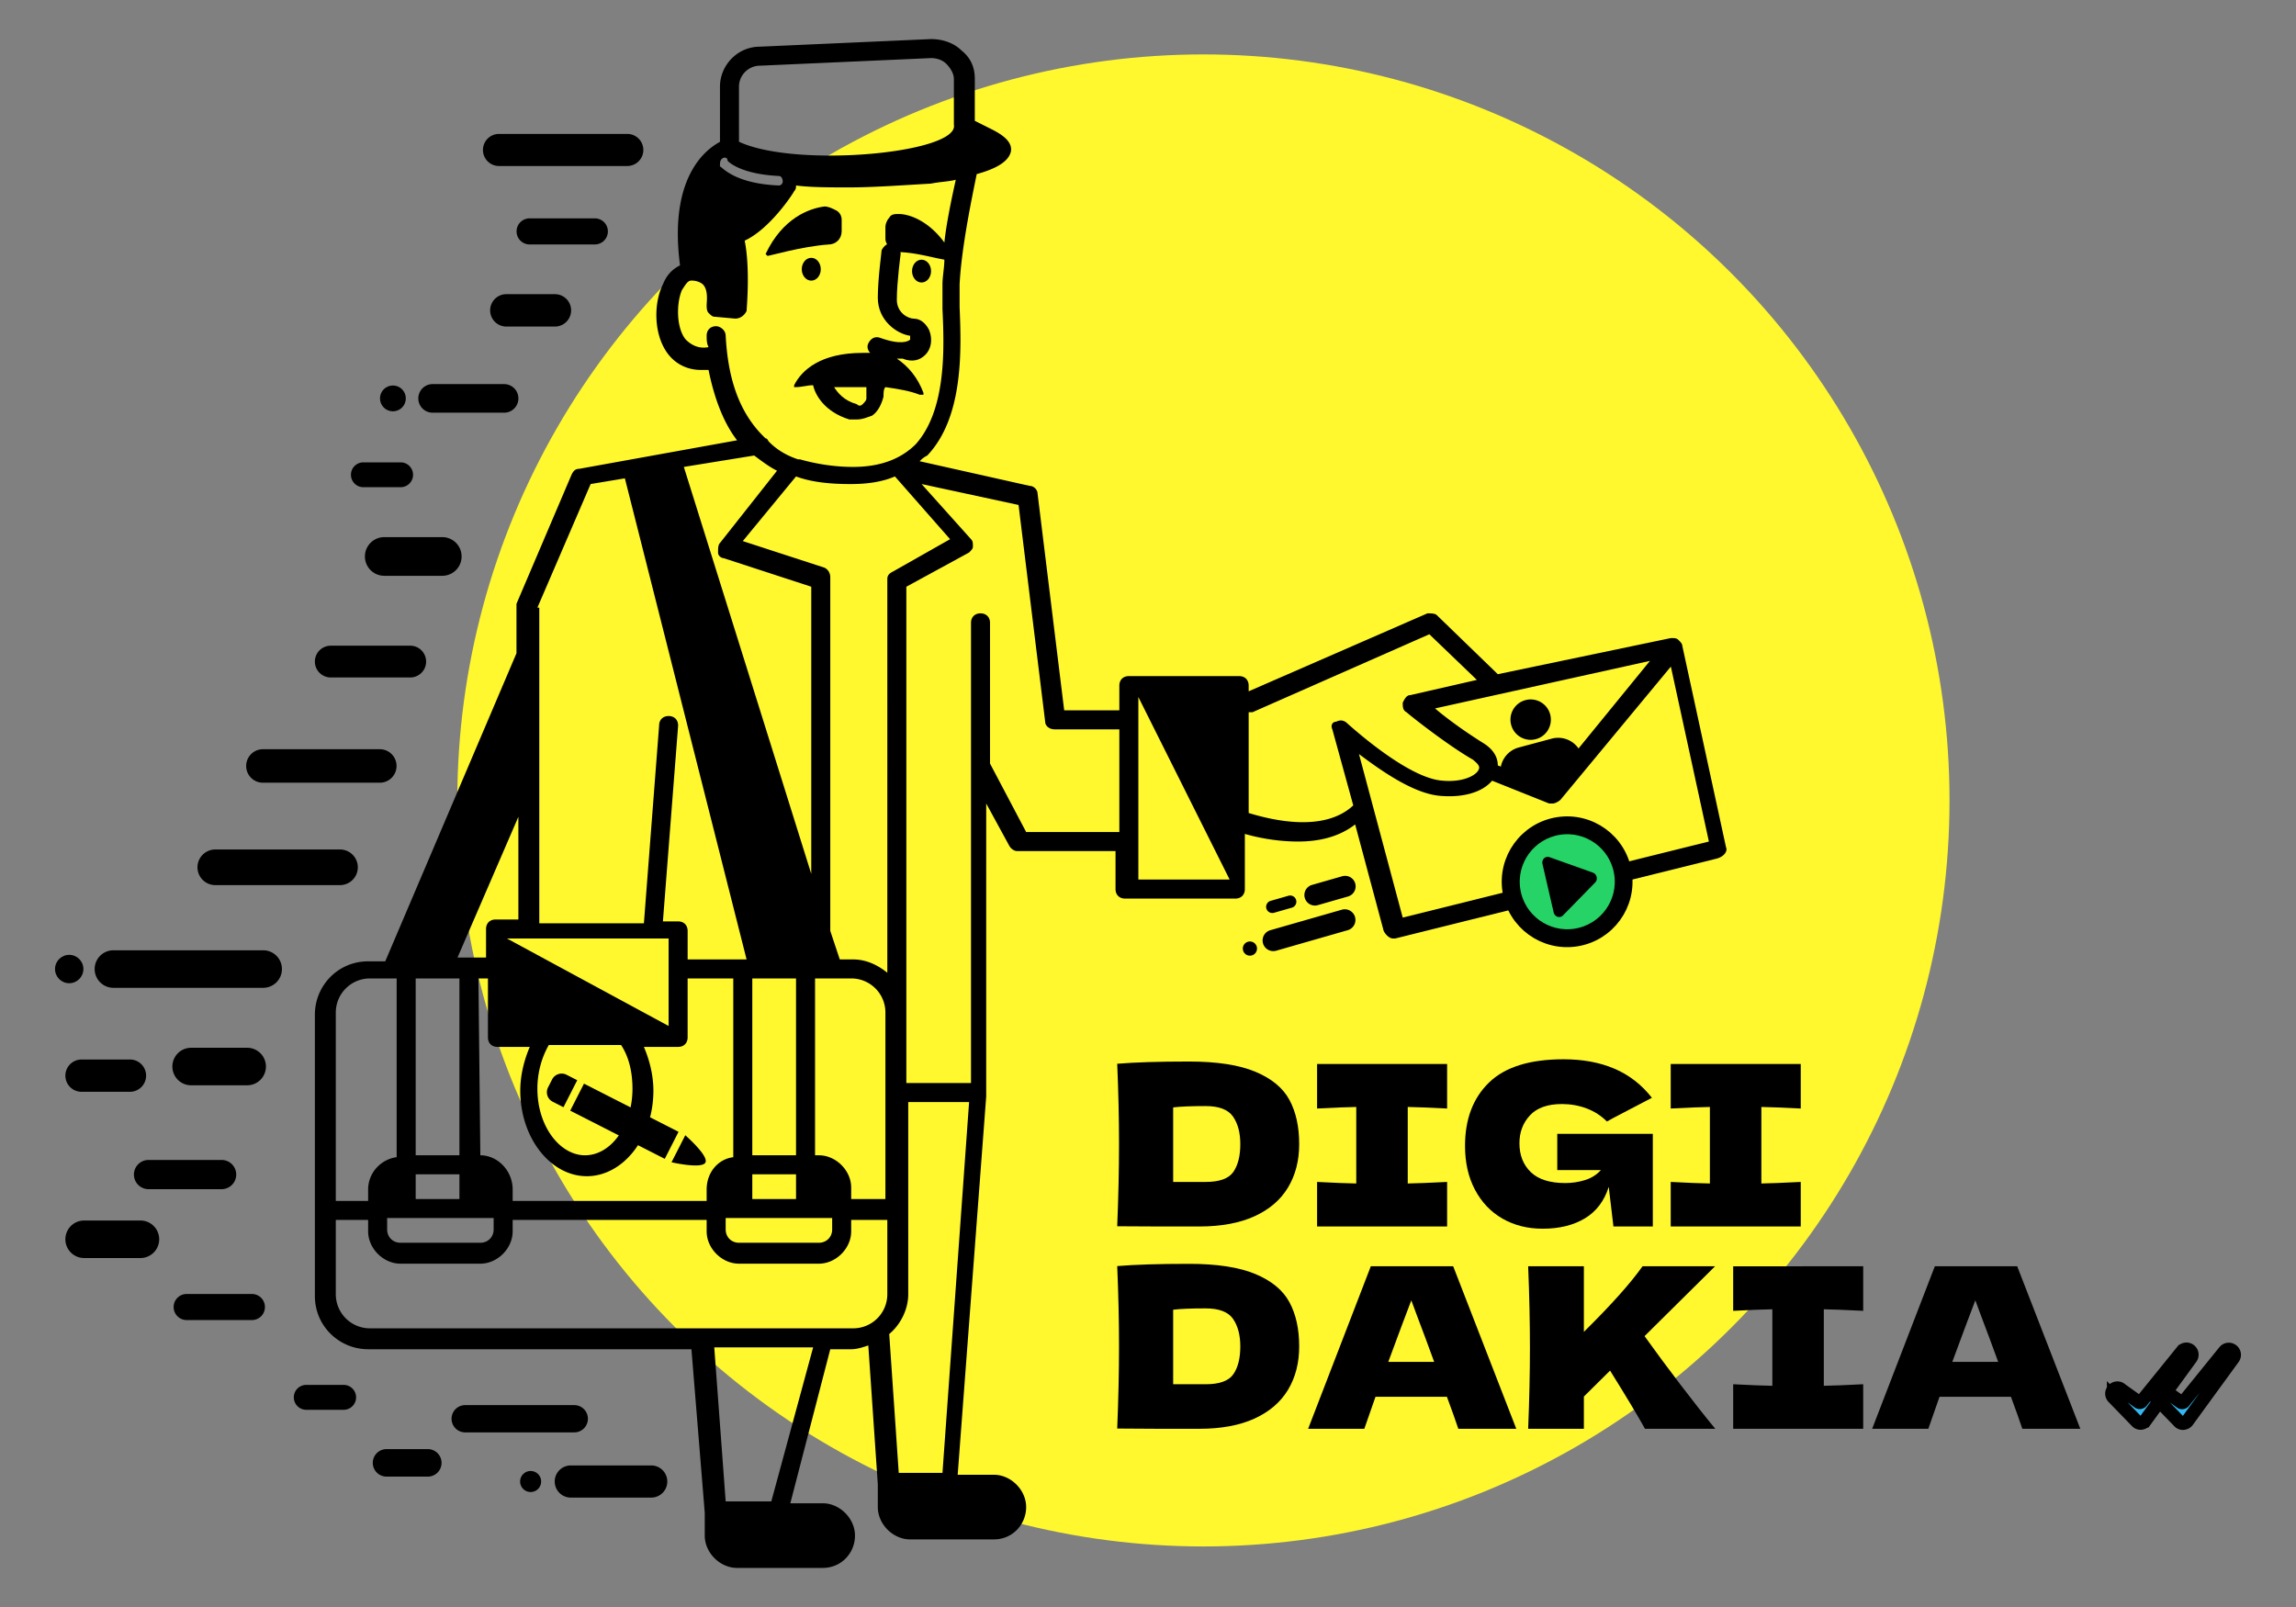 <svg xmlns="http://www.w3.org/2000/svg" version="1.1" xmlns:xlink="http://www.w3.org/1999/xlink" width="600" height="420" viewBox="0 0 600 420"><rect x="0" y="0" width="600" height="420" fill="#808080" stroke="none"/><svg xml:space="preserve" width="583" height="408" data-version="2" data-id="lg_MccK2RoKxlG6ggycqg" viewBox="0 0 618 432" x="8.5" y="6"><rect width="100%" height="100%" fill="transparent"></rect><circle r="206.68" fill="#fff82e" transform="translate(324.35 215.15)"></circle><path d="m469.116 228.116-12.117-55.842c0-.527-.527-1.054-1.054-1.58-.527-.528-1.053-.528-2.107-.528l-47.94 10.01-16.859-16.332c-.527-.526-1.58-.526-2.634-.526l-49.521 21.6v-1.581c0-1.58-1.054-2.634-2.634-2.634h-30.556c-1.58 0-2.634 1.053-2.634 2.634v6.848h-15.278l-7.375-60.057c0-1.054-1.054-2.107-2.107-2.107l-30.556-6.849c.527-.527 1.054-1.054 2.107-1.58 10.01-10.537 9.483-28.976 8.956-41.092v-6.322c.527-10.537 3.688-25.288 4.742-30.556 5.795-1.58 8.956-3.688 9.482-6.322.527-3.16-3.687-5.268-5.795-6.321l-4.214-2.108v-11.59c0-3.16-1.054-5.795-3.688-7.902-2.107-2.107-5.268-3.161-8.429-3.161l-47.414 2.107c-6.322 0-11.063 5.268-11.063 11.063v15.278c-.527.527-14.751 6.322-11.063 34.244-2.108 1.053-3.688 2.634-4.742 5.268-2.634 5.268-2.634 14.224 1.58 19.492 2.108 2.634 5.269 4.215 8.957 4.215h2.107c1.58 7.902 4.215 14.75 7.902 19.492l-43.726 7.902c-1.053 0-1.58.527-2.107 1.58l-15.278 35.825v13.697l-36.35 85.345h-4.742c-8.429 0-14.75 6.848-14.75 14.75v77.97c0 8.43 6.848 14.75 14.75 14.75h89.56l3.687 45.307v6.322c0 4.742 4.215 8.956 8.956 8.956h23.707c5.268 0 8.956-4.214 8.956-8.956 0-4.741-4.214-8.956-8.956-8.956h-8.956l11.064-42.672h5.795c1.58 0 3.16-.527 4.74-1.054l2.635 38.458v6.322c0 4.741 4.215 8.956 8.956 8.956h23.18c5.268 0 8.956-4.215 8.956-8.956s-4.215-8.956-8.956-8.956h-10.01l7.903-104.837V216l6.322 11.59c.526 1.053 1.58 1.58 2.107 1.58h27.395v10.537c0 1.58 1.053 2.634 2.634 2.634h30.555c1.58 0 2.634-1.054 2.634-2.634v-15.278c3.688 1.053 8.956 2.107 14.751 2.107 5.268 0 11.063-1.054 15.805-4.741l7.902 29.502c.527 1.053 1.58 2.107 2.634 2.107h.527l89.033-22.127c2.107-.526 3.16-2.107 2.634-3.16M195.696 17.388c0-3.16 2.634-5.795 5.795-5.795l47.414-2.107c1.58 0 3.16.527 4.215 1.58 1.053 1.054 2.107 2.635 2.107 4.215v12.644c1.58 7.902-43.726 12.117-59.53 4.741zm-4.741 20.02c.527-.527 1.58-.527 1.58.526 0 0 3.161 3.688 14.224 4.215.527 0 1.054.527 1.054 1.58 0 .527-.527 1.054-1.054 1.054-12.643-.527-15.804-5.268-16.331-5.268 0-1.054 0-1.58.527-2.107m1.053 48.994c0-1.58-1.58-2.634-2.634-2.634-1.58 0-2.634 1.053-2.634 2.634 0 1.054 0 2.107.527 3.16-2.634.528-4.741-.526-6.322-2.106-2.634-3.161-2.634-10.01-1.053-13.698 1.053-1.58 1.58-2.634 2.634-2.634 2.107 0 3.16 1.054 3.16 1.054 1.581 1.58 1.054 4.741 1.054 5.795 0 .527 0 1.58.527 2.107.527.527 1.054 1.054 1.58 1.054l5.796.526c1.58 0 2.634-1.053 3.16-2.107 0-.527 1.054-11.59-.526-19.492 6.848-3.161 13.17-12.644 13.697-13.697.527-.527.527-1.054.527-1.58 4.214.526 8.956.526 14.75.526 6.323 0 13.698-.527 22.654-1.054 2.634-.527 4.741-.527 6.849-1.053-1.054 4.741-2.634 12.116-3.161 17.385-4.215-5.795-9.483-7.903-12.644-7.903-1.054 0-2.107 0-2.634 1.054-.527.527-1.054 1.58-1.054 2.634v3.161c0 1.58 1.58 3.161 3.161 3.688 4.742 0 10.01 1.58 13.17 2.107 0 2.107-.526 4.741-.526 6.849v6.848c.527 11.064 1.054 27.922-7.376 37.405-4.214 4.214-10.01 6.321-17.385 6.321-5.795 0-11.063-1.053-14.75-2.107h-.527c-3.161-1.053-5.795-2.634-7.903-4.741-.527-.527-.527-1.054-1.053-1.054-8.43-7.902-10.537-18.965-11.064-28.448m7.903 33.19c2.107 1.58 4.214 3.16 6.322 4.214l-15.805 20.02c-.527.526-.527 1.58-.527 2.633s1.054 1.58 1.58 1.58l24.234 7.903v79.55l-35.297-112.74zm-75.862 193.87-.527-48.995h2.634v16.331c0 1.58 1.054 2.635 2.634 2.635h8.956c-1.58 3.687-2.634 7.902-2.634 12.116 0 13.17 8.429 23.707 18.439 23.707s18.438-10.536 18.438-23.707c0-4.214-1.053-8.429-2.634-12.116h9.483c1.58 0 2.634-1.054 2.634-2.635v-16.331h12.644v49.521c-4.215.527-7.376 4.215-7.376 8.956v3.161h-53.735v-3.16c0-5.27-4.215-9.484-8.956-9.484m3.687 17.384v3.161c0 2.108-1.58 3.688-3.687 3.688h-22.127c-2.107 0-3.688-1.58-3.688-3.688v-3.16zm12.117-35.823c0-4.215 1.054-8.43 3.161-12.117h20.02c2.107 3.16 3.16 7.375 3.16 12.117 0 10.01-5.795 18.438-13.17 18.438-6.849 0-13.17-7.902-13.17-18.438m52.155 35.823h29.502v3.161c0 2.108-1.58 3.688-3.687 3.688h-22.127c-2.107 0-3.688-1.58-3.688-3.688zm19.493-12.116v6.848h-12.117v-6.848zm-12.117-5.269v-48.994H211.5v48.994zm-59.53-151.724 14.75-34.243 9.483-1.58 33.716 133.285h-16.331v-7.902c0-1.58-1.054-2.635-2.634-2.635h-4.215l4.215-54.262c0-1.58-1.054-2.634-2.634-2.634s-2.634 1.054-2.634 2.634l-4.215 54.79H140.38v-87.453zm36.35 91.667v24.234l-44.78-24.234zm-41.619-33.717v28.449h-6.322c-1.58 0-2.634 1.053-2.634 2.634v7.902h-7.902zm-28.448 44.78h12.117v48.994h-12.117zm0 54.263h12.117v6.848h-12.117zM84.01 273.95a9.443 9.443 0 0 1 9.483-9.483h7.376v49.521c-4.215.527-7.903 4.215-7.903 8.956v3.161H84.01zm120.642 135.393h-12.644l-3.16-42.673h27.394zm32.136-57.424a9.443 9.443 0 0 1-9.483 9.483H93.493a9.443 9.443 0 0 1-9.483-9.483v-20.546h8.956v3.161c0 4.741 4.215 8.956 8.956 8.956h22.127c4.741 0 8.956-4.215 8.956-8.956v-3.16h53.735v3.16c0 4.741 4.215 8.956 8.956 8.956h22.127c4.741 0 8.956-4.215 8.956-8.956v-3.16h10.01zm0-26.34h-10.01v-3.162c0-4.741-4.214-8.956-8.955-8.956h-1.054v-48.994h10.01a9.443 9.443 0 0 1 9.482 9.483v51.628zm0-62.692c-2.634-2.108-5.795-3.688-9.483-3.688h-3.687l-2.634-7.902v-97.989c0-1.054-.527-2.107-1.58-2.634l-22.654-7.376 14.75-17.911c4.215 1.58 9.484 2.107 14.752 2.107h.527c4.214 0 8.429-.527 12.116-2.107l15.278 17.385-15.804 8.956c-1.054.526-1.58 1.053-1.58 2.107zm15.278 138.553h-12.117l-2.634-38.458c3.16-2.634 5.268-6.848 5.268-11.063V298.71h16.858zm48.994-177.538h-25.814l-10.01-18.966v-38.984c0-1.58-1.053-2.634-2.634-2.634s-2.634 1.053-2.634 2.634v127.49h-17.912v-137.5l17.385-9.483c.527-.526 1.054-1.053 1.054-1.58 0-1.054 0-1.58-.527-2.107l-13.697-15.278 26.868 5.795 7.375 60.057c0 1.054 1.054 2.108 2.634 2.108h17.912zm5.268 13.17v-50.574l25.288 50.574zm141.715-60.584-27.921 34.243-14.225-5.268c0-2.634-1.58-4.741-4.214-6.322-4.215-2.634-9.483-6.321-13.17-9.482zm-87.979 18.966 5.795 21.072c-8.43 7.903-23.707 3.688-28.975 2.108v-27.922h1.054l48.994-21.6 13.17 12.644-18.438 4.215c-1.054 0-1.58 1.053-2.108 2.107 0 1.054 0 2.107 1.054 2.634.527.527 11.063 8.956 18.439 13.17.527.528 2.107 1.581 1.58 2.635-.527 1.58-4.214 3.688-10.01 3.16-8.429-.526-21.599-11.59-26.34-15.804-1.054-1.053-2.108-1.053-3.161-.527-1.054 0-1.58 1.054-1.054 2.108m19.492 52.155-12.116-45.307c6.321 4.742 15.277 11.063 22.653 11.59 6.322.527 11.59-1.053 14.224-4.214L420.122 216h1.053c.527 0 1.58-.527 2.107-1.054l30.556-36.877 10.536 48.467z"></path><path d="M247.325 91.689c1.58-1.58 2.107-4.215 1.053-6.849-1.053-2.107-2.634-3.16-4.214-3.16-1.58 0-4.742-1.581-4.742-5.269 0-4.741 1.054-12.644 1.054-12.644 0-1.58-1.054-2.634-2.107-3.16-1.58 0-2.634 1.053-3.161 2.107 0 .527-1.054 7.902-1.054 13.17 0 6.322 5.268 10.01 8.956 10.537v1.053c-.527.527-2.634 1.58-8.43-.527-1.58-.526-2.633.527-3.16 1.58-.527 1.055 0 2.108.527 2.635h-2.108c-11.59 0-16.858 4.741-18.965 8.956v.527h.527c1.58 0 3.16-.527 4.741-.527.527 2.634 3.161 7.375 10.01 9.483h2.107c1.58 0 2.634-.527 4.215-1.054 1.58-1.054 2.634-3.16 3.16-5.268 0-1.054 0-2.107.527-2.634 3.688.527 6.849 1.053 9.483 2.107h1.054v-.527c-1.58-4.214-4.215-7.375-7.376-9.483h1.58c2.635 1.054 4.742.527 6.323-1.053m-16.332 12.117c0 .526-.527 1.053-1.054 1.58-.526.527-1.053.527-1.58 0-3.688-1.053-5.268-3.16-6.322-4.741h8.956z"></path><ellipse rx=".5" ry=".6" transform="translate(215.72 67.98)scale(5.268)"></ellipse><ellipse rx=".5" ry=".6" transform="translate(246.27 68.5)scale(5.268)"></ellipse><path d="M203.597 64.293c.527 0 .527 0 0 0 .527 0 9.483-2.634 16.859-3.16 2.107 0 3.687-1.581 3.687-3.688v-3.161c0-1.054-.526-2.108-1.58-2.634-1.054-.527-2.107-1.054-3.16-1.054-4.215.527-11.591 3.16-16.332 13.17zm116.713 223.19q11.66 0 18.42 2.83 6.76 2.82 9.45 7.81 2.7 4.99 2.7 12.24 0 6.88-3.1 12.03-3.1 5.15-9.3 7.97-6.2 2.82-15.25 2.82h-11.22q-5.71 0-11.54-.06.5-12.22.5-22.76 0-10.66-.5-22.26 7.38-.62 19.84-.62m-4.34 33.36h8.99q5.77 0 7.69-2.79 1.92-2.79 1.92-7.69 0-4.71-2.01-7.62-2.02-2.92-7.6-2.92-6.01 0-8.99.37z"></path><rect width="50.41" height="45.7" x="-25.2" y="-22.85" fill="none" rx="0" ry="0" transform="translate(326.17 310.83)"></rect><path d="M391.86 288.173v12.33q-7.38-.37-10.91-.43v21.2q3.6-.06 10.91-.43v12.34h-36.02v-12.34q7.13.37 10.85.43v-21.2q-3.72.06-10.85.43v-12.33z"></path><rect width="36.02" height="45.01" x="-18.01" y="-22.5" fill="none" rx="0" ry="0" transform="translate(374.35 311.18)"></rect><path d="M422.37 317.553v-10.04h26.47v25.67h-10.91l-1.3-10.98q-1.86 5.89-6.64 8.75-4.77 2.85-11.65 2.85-6.27 0-11.13-2.79-4.87-2.79-7.63-8t-2.76-12.15q0-11.1 6.64-17.55 6.63-6.45 20.64-6.45 8 0 14.11 2.61 6.1 2.6 10.38 8.06-2.79 1.42-10.91 5.7l-1.55.87q-2.42-2.42-5.64-3.63-3.23-1.21-6.82-1.21-5.95 0-8.87 3.14-2.91 3.13-2.91 7.71 0 4.96 3.13 8t9.58 3.04q2.79 0 5.42-.81 2.64-.8 4.44-2.79z"></path><rect width="52.02" height="46.94" x="-26.01" y="-23.47" fill="none" rx="0" ry="0" transform="translate(423.33 310.83)"></rect><path d="M489.82 288.173v12.33q-7.38-.37-10.91-.43v21.2q3.6-.06 10.91-.43v12.34H453.8v-12.34q7.13.37 10.85.43v-21.2q-3.72.06-10.85.43v-12.33z"></path><rect width="36.02" height="45.01" x="-18.01" y="-22.5" fill="none" rx="0" ry="0" transform="translate(472.31 311.18)"></rect><path d="M320.31 343.533q11.66 0 18.42 2.82 6.76 2.82 9.45 7.82 2.7 4.99 2.7 12.24 0 6.88-3.1 12.03-3.1 5.14-9.3 7.97-6.2 2.82-15.25 2.82h-11.22q-5.71 0-11.54-.07.5-12.21.5-22.75 0-10.66-.5-22.26 7.38-.62 19.84-.62m-4.34 33.36h8.99q5.77 0 7.69-2.79 1.92-2.79 1.92-7.69 0-4.71-2.01-7.63-2.02-2.91-7.6-2.91-6.01 0-8.99.37z"></path><rect width="50.41" height="45.7" x="-25.2" y="-22.85" fill="none" rx="0" ry="0" transform="translate(326.17 366.88)"></rect><path d="M411.02 389.233h-16.06q-1.18-3.54-3.16-8.87h-19.78l-3.1 8.87h-15.56l17.36-45.02h22.82zm-35.46-18.54h12.71q-2.36-6.51-4.84-13.02l-1.49-4.03q-2.17 5.64-6.38 17.05"></path><rect width="57.66" height="45.02" x="-28.83" y="-22.51" fill="none" rx="0" ry="0" transform="translate(382.69 367.22)"></rect><path d="M466.14 389.233h-19.47q-2.91-5.27-9.67-16.12l-7.26 7.19v8.93h-15.43q.49-12.03.49-22.51 0-10.48-.49-22.51h15.43v18.17q11.41-11.28 16.25-18.17h20.09l-19.53 19.35q4.34 6.07 9.76 13.2 5.43 7.13 9.83 12.47"></path><rect width="51.83" height="45.02" x="-25.91" y="-22.51" fill="none" rx="0" ry="0" transform="translate(440.72 367.22)"></rect><path d="M507.12 344.213v12.34q-7.38-.37-10.91-.43v21.2q3.59-.06 10.91-.43v12.34H471.1v-12.34q7.13.37 10.85.43v-21.2q-3.72.06-10.85.43v-12.34z"></path><rect width="36.02" height="45.02" x="-18.01" y="-22.51" fill="none" rx="0" ry="0" transform="translate(489.61 367.22)"></rect><path d="M567.26 389.233H551.2q-1.18-3.54-3.16-8.87h-19.78l-3.1 8.87H509.6l17.36-45.02h22.82zm-35.46-18.54h12.71q-2.36-6.51-4.84-13.02l-1.49-4.03q-2.17 5.64-6.38 17.05"></path><rect width="57.66" height="45.02" x="-28.83" y="-22.51" fill="none" rx="0" ry="0" transform="translate(538.93 367.22)"></rect><path d="M153.847 386.454a3.777 3.777 0 0 0-3.777-3.777h-30.216a3.777 3.777 0 0 0 0 7.554h30.216a3.777 3.777 0 0 0 3.777-3.777M42.7 359.114h18.066a3.613 3.613 0 0 0 0-7.226H42.7a3.613 3.613 0 0 0 0 7.226M63.725 210.24h32.473a4.639 4.639 0 1 0 0-9.278H63.725a4.64 4.64 0 0 0 0 9.278m-19.789 83.83H59.53a5.198 5.198 0 0 0 0-10.395H43.936a5.198 5.198 0 0 0 0 10.396m31.893 89.902h10.35a3.45 3.45 0 0 0 0-6.9h-10.35a3.45 3.45 0 0 0 0 6.9m-43.693-61.124h20.24a4.048 4.048 0 1 0 0-8.096h-20.24a4.048 4.048 0 0 0 0 8.096m36.954-60.985a5.198 5.198 0 0 0-5.198-5.198H22.308a5.199 5.199 0 0 0 0 10.396h41.584a5.198 5.198 0 0 0 5.198-5.198m-18.463-23.255h34.545a4.935 4.935 0 1 0 0-9.87H50.627a4.935 4.935 0 0 0 0 9.87m46.806-85.693h16.07a5.357 5.357 0 0 0 0-10.714h-16.07a5.357 5.357 0 0 0 0 10.714M13.573 295.87h13.416a4.472 4.472 0 0 0 0-8.944H13.573a4.472 4.472 0 0 0 0 8.944m97.253-188.141h19.805a3.96 3.96 0 1 0 0-7.922h-19.805a3.961 3.961 0 0 0 0 7.922m20.426-23.865h13.458a4.486 4.486 0 0 0 0-8.972h-13.458a4.486 4.486 0 0 0 0 8.972m33.508-53.367h-35.545a4.443 4.443 0 0 0 0 8.886h35.544a4.443 4.443 0 0 0 0-8.886m-15.65 377.801h22.275a4.455 4.455 0 1 0 0-8.91h-22.275a4.455 4.455 0 0 0 0 8.91M82.617 181.084h22.01a4.402 4.402 0 1 0 0-8.804h-22.01a4.402 4.402 0 0 0 0 8.804M14.296 341.927H29.89a5.198 5.198 0 0 0 0-10.396H14.296a5.198 5.198 0 0 0 0 10.396m330.164-85.13 19.865-5.698a2.952 2.952 0 1 0-1.628-5.676l-19.866 5.698a2.953 2.953 0 0 0 1.628 5.676m11.561-12.632 8.406-2.411a2.915 2.915 0 0 0-1.607-5.604l-8.406 2.411a2.915 2.915 0 0 0 1.607 5.604M98.065 402.483h11.43a3.81 3.81 0 0 0 0-7.62h-11.43a3.81 3.81 0 0 0 0 7.62m249.841-160.927-4.953 1.42a1.717 1.717 0 0 0 .946 3.301l4.953-1.419a1.717 1.717 0 0 0-.946-3.302M91.646 128.369h10.323a3.441 3.441 0 0 0 0-6.882H91.646a3.441 3.441 0 0 0 0 6.882"></path><circle r="1.97" transform="translate(337.23 256.19)"></circle><circle r="3.93" transform="rotate(180 5.08 130.93)"></circle><circle r="2.92" transform="rotate(180 68.99 201.92)"></circle><circle r="3.58" transform="matrix(1 0 0 -1 99.83 103.77)"></circle><path d="M137.7 61.114h18.066a3.613 3.613 0 0 0 0-7.226H137.7a3.613 3.613 0 0 0 0 7.226"></path><path fill-rule="evenodd" d="m175.138 314.443-26.191-13.346 3.812-7.483 26.192 13.345zm-28.062-14.299-2.971-1.514a2.96 2.96 0 0 1-1.286-4.006l1.102-2.163c.749-1.47 2.548-2.055 3.997-1.314l2.97 1.514zm29.933 15.252s8.437 1.942 9.39.071-5.577-7.555-5.577-7.555z"></path><path fill="#34b7f1" stroke="#000" stroke-width="3.7" d="M583.98 387.663a1.45 1.45 0 0 1-1.036-.42l-6.466-6.663a1.497 1.497 0 0 1-.05-2.147 1.497 1.497 0 0 1 2.147-.05l4.739 3.382a.618.618 0 0 0 .913-.099l11.23-13.87a1.503 1.503 0 0 1 2.122-.296c.666.493.814 1.456.296 2.122l-12.685 17.424a1.512 1.512 0 0 1-1.086.593c-.05.024-.074.024-.124.024z" paint-order="stroke"></path><path fill="#34b7f1" stroke="#000" stroke-width="3.7" d="M595.71 387.704c-.396 0-.766-.148-1.037-.42l-6.466-6.663a1.497 1.497 0 0 1-.05-2.147 1.497 1.497 0 0 1 2.147-.05l4.739 3.382a.618.618 0 0 0 .913-.099l11.23-13.87a1.503 1.503 0 0 1 2.122-.296c.666.493.814 1.456.296 2.122l-12.685 17.424a1.512 1.512 0 0 1-1.086.593c-.05.024-.074.024-.124.024z" paint-order="stroke"></path><path d="m420.839 198.031-9.144 2.456a6.864 6.864 0 0 0-4.85 8.41l.227.843 22.403-6.016-.228-.848a6.864 6.864 0 0 0-8.408-4.845"></path><circle r="22.76" transform="rotate(-15.02 938.61 -1477.62)scale(.246)"></circle><g fill="#25d366" stroke="#000" stroke-miterlimit="10" stroke-width="7" paint-order="stroke"><circle r="30.17" transform="rotate(-8.98 1725.95 -2587.91)scale(.538)"></circle><circle r="27.97" transform="rotate(-8.98 1725.93 -2588.15)scale(.538)"></circle></g><path d="m432.25 235.16-12.062-4.302a1.63 1.526 77.023 0 0-1.916 1.873l3.107 13.459a1.63 1.526 77.023 0 0 2.543.844l8.956-9.156a1.63 1.526 77.023 0 0-.628-2.717m-8.81-22.343 3.594-10.303a1.16 1.698 67.998 0 0-1.999-1.07l-13.336 5.388a1.16 1.698 67.998 0 0-.695 2.159l9.743 4.914a1.16 1.698 67.998 0 0 2.693-1.088"></path></svg></svg>